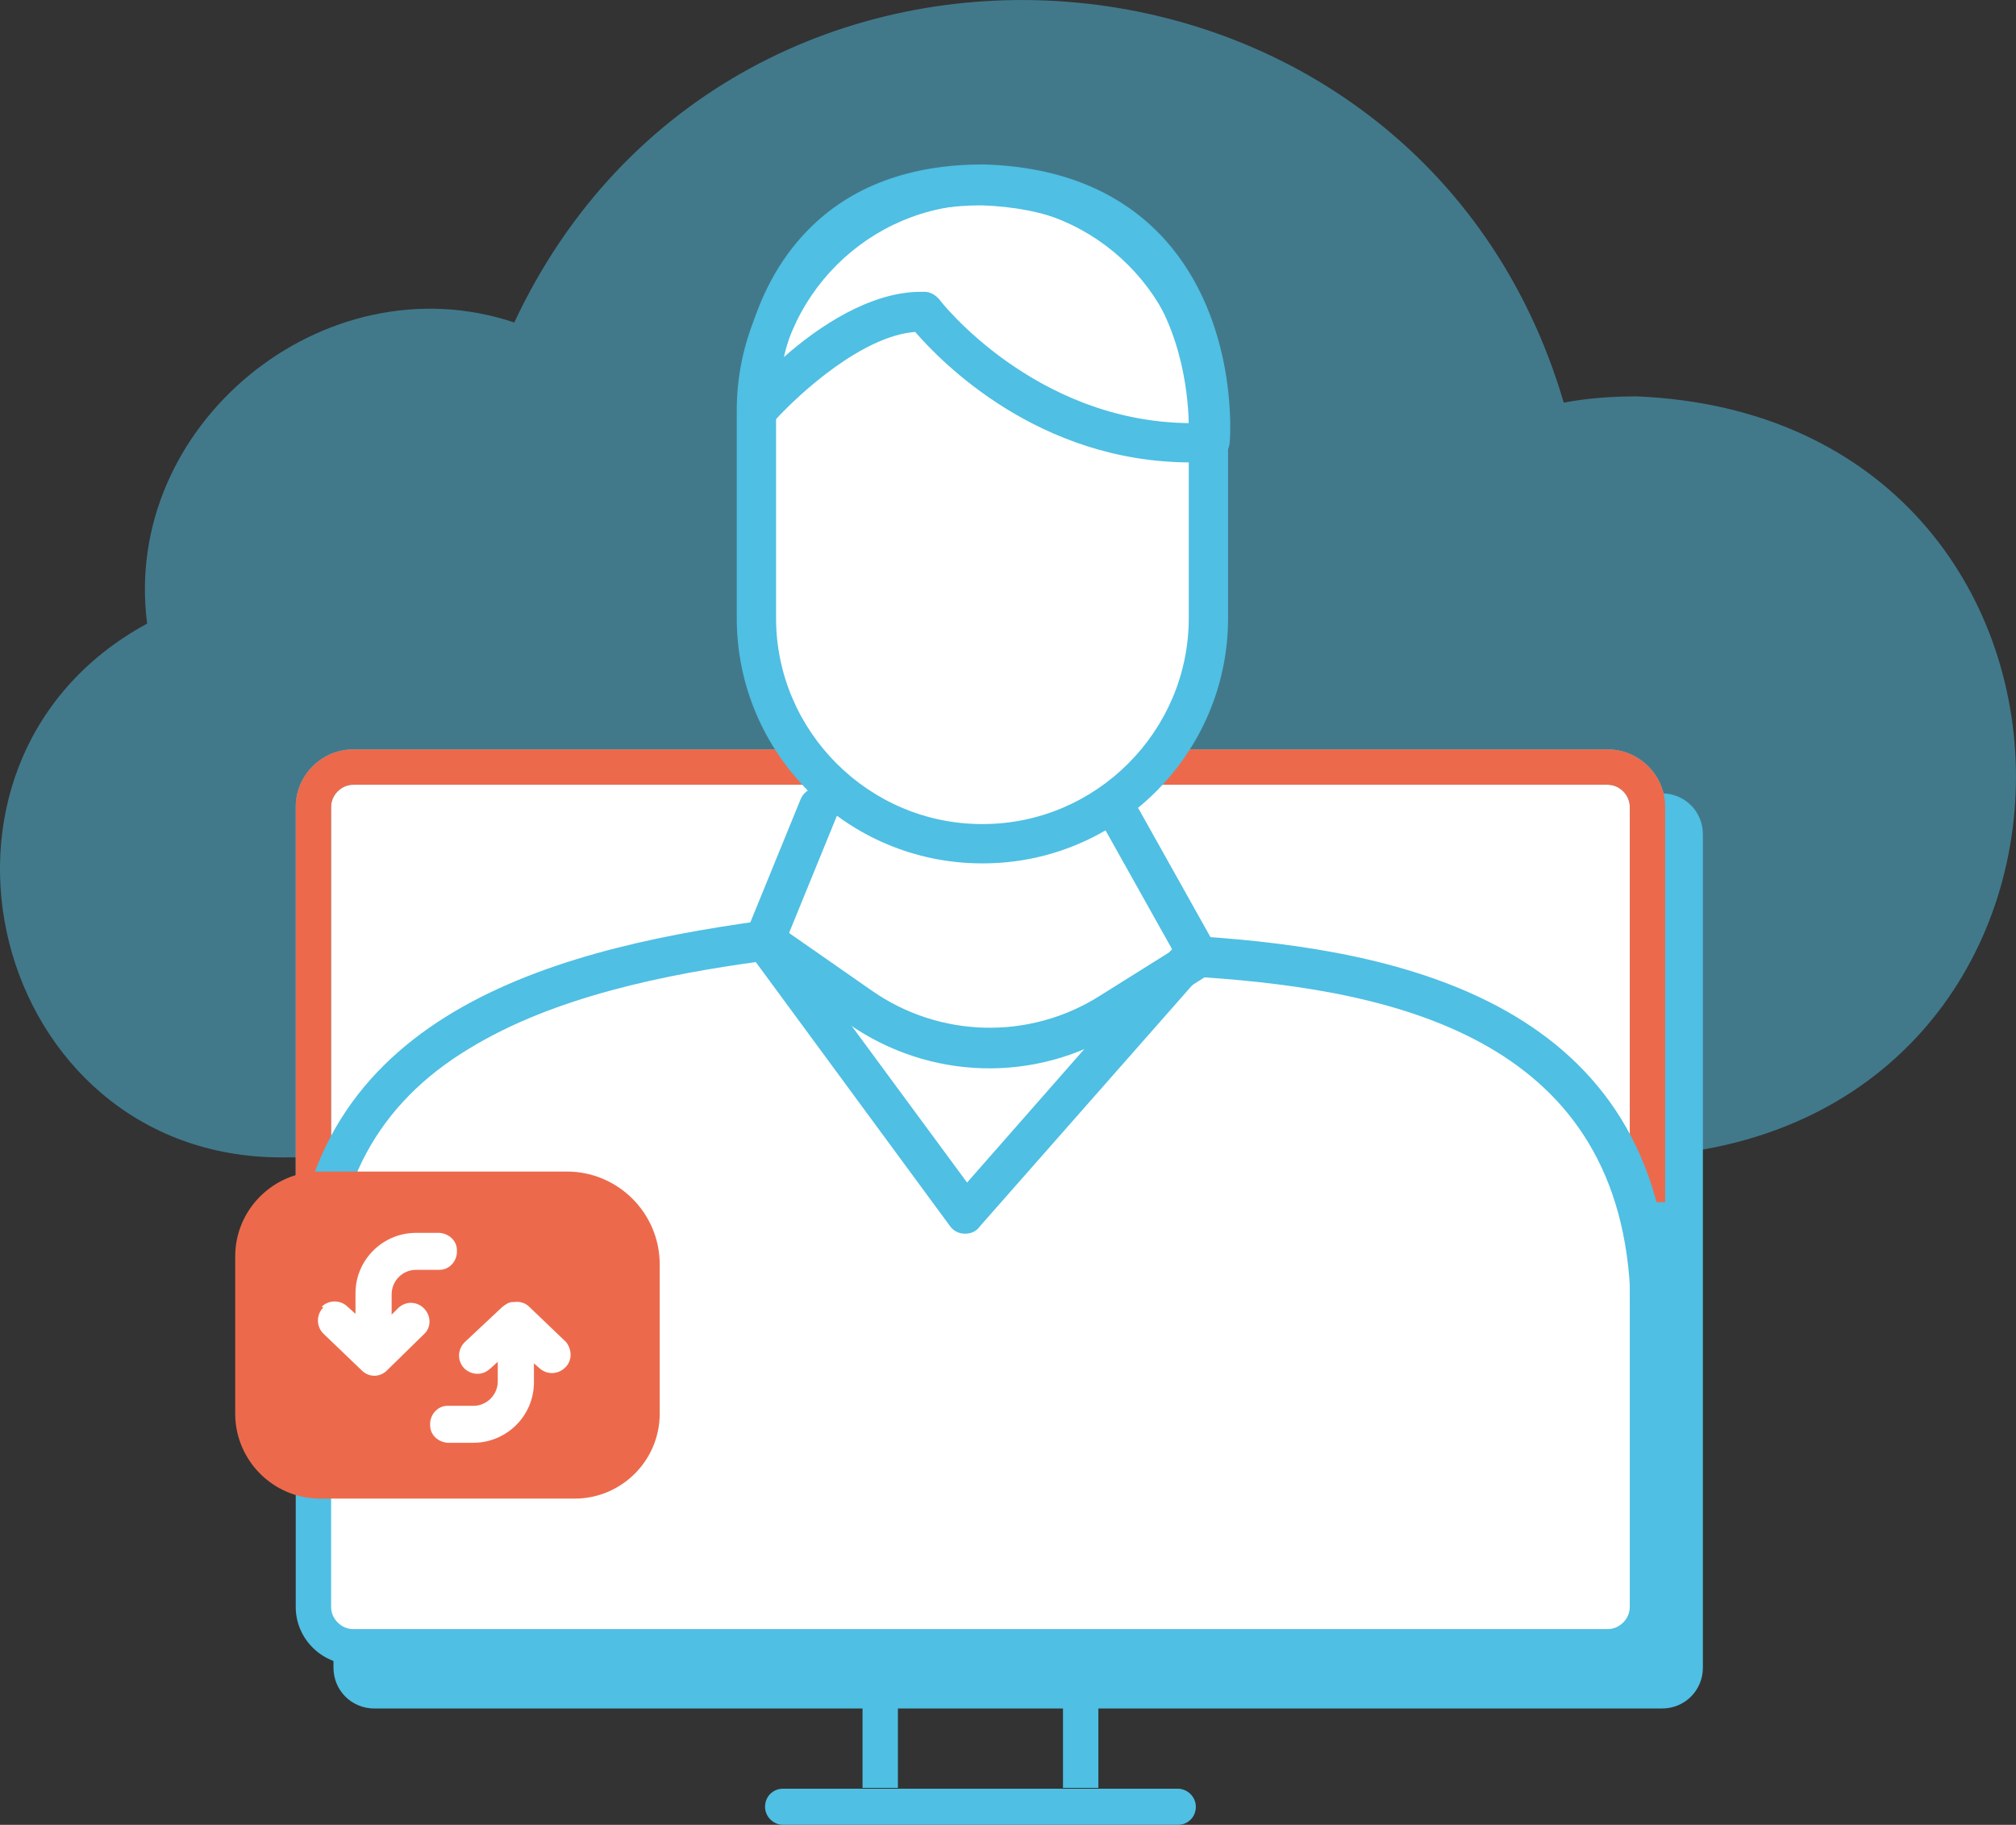 <?xml version="1.0" encoding="UTF-8"?><svg id="uuid-97917f88-4940-4912-8899-0027983d59d2" xmlns="http://www.w3.org/2000/svg" width="256.45" height="232.12" viewBox="0 0 256.45 232.12"><rect x="0" y="0" width="256.45" height="232.12" fill="#333333" stroke="none"/><g style="isolation:isolate; opacity:.5;"><path d="M123.12,147.12h85.1c64.3-2.6,64.3-94,0-96.7-3,0-6.2,.2-9.3,.8C180.42-11.78,93.22-18.38,65.42,41.02c-24.2-8.1-50,13.1-46.7,38.3C-13.88,97.02-1.18,147.22,35.82,147.22l87.3-.1h0Z" style="fill:#4fbfe3;"/></g><path d="M211.42,100.92H49.72c-4,0-7.3,3.3-7.3,7.3v103.9c0,2.9,2.3,5.2,5.2,5.2H211.42c2.9,0,5.2-2.3,5.2-5.2V106.12c0-2.9-2.3-5.2-5.2-5.2h0Z" style="fill:#4fbfe3;"/><path d="M208.22,97.62H41.12c-.8,0-1.4,.6-1.4,1.4v109.2c0,.8,.6,1.4,1.4,1.4H208.12c.8,0,1.4-.6,1.4-1.4V99.02c0-.8-.6-1.4-1.3-1.4h0Z" style="fill:#fff;"/><path d="M204.52,95.32H102.42v4.5h102.1c1.5,0,2.8,1.3,2.8,2.8v101.8c0,1.5-1.3,2.8-2.8,2.8H44.92c-1.5,0-2.8-1.3-2.8-2.8V102.62c0-1.5,1.3-2.8,2.8-2.8h62.9v-4.5H44.92c-4,0-7.3,3.3-7.3,7.3v101.8c0,4,3.3,7.3,7.3,7.3H204.52c4,0,7.3-3.3,7.3-7.3V102.62c0-4-3.3-7.3-7.3-7.3h0Z" style="fill:#4fbfe3;"/><path d="M207.32,102.62v50.3h4.5v-50.3c0-4-3.3-7.3-7.3-7.3H44.92c-4,0-7.3,3.3-7.3,7.3v51.1h4.5v-51.1c0-1.5,1.3-2.8,2.8-2.8H204.52c1.5,0,2.8,1.3,2.8,2.8h0Z" style="fill:#ec6a4b;"/><path d="M149.82,232.12h-50.2c-1.2,0-2.3-1-2.3-2.3s1-2.3,2.3-2.3h50.2c1.2,0,2.3,1,2.3,2.3s-1,2.3-2.3,2.3Z" style="fill:#4fbfe3;"/><g><rect x="135.22" y="209.52" width="4.5" height="17.9" style="fill:#4fbfe3;"/><rect x="109.72" y="209.52" width="4.5" height="17.9" style="fill:#4fbfe3;"/></g><g><path d="M124.92,23.52h0c16,0,28.8,12.8,28.8,28.7v26.4c0,15.9-12.8,28.7-28.7,28.7h-.1c-15.9,0-28.7-12.8-28.7-28.7v-26.4c0-15.9,12.8-28.7,28.7-28.7Z" style="fill:#fff;"/><path d="M122.82,156.92h-.1c-.8,0-1.5-.4-1.9-1l-25.6-34.8c-.8-1.1-.6-2.7,.5-3.5s2.7-.6,3.5,.5l23.8,32.3,26.7-30.4c.9-1,2.5-1.1,3.5-.2,1,.9,1.1,2.5,.2,3.5l-28.8,32.7c-.4,.6-1.1,.9-1.8,.9Z" style="fill:#4fbfe3;"/><path d="M209.92,167.92c-1.3,0-2.5-1.1-2.5-2.4-.9-33-29.2-39.5-54.2-41.2l-10.8,6.8c-10.7,6.7-24.2,6.3-34.5-.9l-11.4-7.9c-11.6,1.6-26,4.4-36.9,11.1-11.6,7-17.3,17.6-17.3,32,0,1.4-1.1,2.5-2.5,2.5s-2.5-1.1-2.5-2.5c0-35.6,31.8-44.5,59.6-48.3,.6-.1,1.3,.1,1.8,.4l12.2,8.5c8.6,6,20,6.3,28.9,.7l11.5-7.2c.4-.3,1-.4,1.5-.4,25.1,1.7,58.6,8.3,59.6,46.1,0,1.5-1.1,2.7-2.5,2.7h0Z" style="fill:#4fbfe3;"/><path d="M97.22,122.12c-.3,0-.6-.1-.9-.2-1.3-.5-1.9-2-1.4-3.3l6.9-16.9c.5-1.3,2-1.9,3.3-1.4s1.9,2,1.4,3.3l-6.9,16.9c-.5,1-1.4,1.6-2.4,1.6Z" style="fill:#4fbfe3;"/><path d="M152.52,124.22c-.9,0-1.7-.5-2.2-1.3l-9.8-17.5c-.7-1.2-.2-2.7,1-3.4s2.7-.2,3.4,1l9.8,17.5c.7,1.2,.2,2.7-1,3.4-.4,.2-.8,.3-1.2,.3Z" style="fill:#4fbfe3;"/><path d="M125.02,109.82h-.1c-17.2,0-31.2-14-31.2-31.2v-26.4c0-17.2,14-31.2,31.2-31.2h.1c17.2,0,31.2,14,31.2,31.2v26.4c0,17.2-14,31.2-31.2,31.2Zm-.1-83.8c-14.4,0-26.2,11.8-26.2,26.2v26.4c0,14.4,11.8,26.2,26.2,26.2h.1c14.4,0,26.2-11.8,26.2-26.2v-26.4c0-14.4-11.8-26.2-26.2-26.2,0,0-.1,0-.1,0Z" style="fill:#4fbfe3;"/><path d="M151.52,58.82c-19.5,0-31.9-12.9-35.1-16.6-6.7,.5-14.7,7.8-17.8,11.2-.1,.2-.3,.4-.4,.6-.5,.5-1.1,.7-1.8,.7h-.1c-1,0-1.9-.6-2.3-1.5-.3-.6-.3-1.2-.1-1.8,.1-3,1-14.2,8.9-22.2,5.4-5.5,12.9-8.3,22.2-8.3h.2c9.9,.3,17.6,3.6,23,9.6,9.3,10.4,8.3,25.1,8.2,25.8-.1,1.3-1.1,2.2-2.4,2.3-1,.1-1.8,.2-2.5,.2Zm-34.4-21.7h.5c.7,0,1.4,.4,1.9,1,.1,.2,12.1,15.5,31.7,15.7-.1-4.2-1.1-13.2-7-19.8-4.5-5-11-7.6-19.3-7.9-7.9,0-14.2,2.2-18.6,6.7-3.8,3.8-5.7,8.7-6.6,12.6,4.4-3.9,11-8.3,17.4-8.3Z" style="fill:#4fbfe3;"/></g><g><path d="M40.72,149.02h31.4c6.5,0,11.8,5.3,11.8,11.8v19c0,6-4.9,10.8-10.8,10.8H40.72c-6,0-10.8-4.9-10.8-10.8v-20c0-6,4.9-10.8,10.8-10.8Z" style="fill:#ec6a4b;"/><path d="M41.12,166.32c-.9,.9-.9,2.4,0,3.3l4.9,4.7c.9,.9,2.3,.9,3.2,0l4.8-4.7c.9-.9,.8-2.4-.2-3.3-.9-.8-2.2-.8-3.1,0l-.9,.9v-2.6c0-1.7,1.4-3.1,3.1-3.1h3c1.3,0,2.3-1.2,2.2-2.5,0-1.2-1-2.1-2.2-2.2h-3c-4.2,0-7.7,3.4-7.7,7.7v2.6l-1-.9c-.9-.9-2.4-.9-3.3,0h0l.2,.1Z" style="fill:#fff;"/><path d="M65.22,165.62c-.5,0-.9,.3-1.3,.6l-4.8,4.5c-.9,.9-1,2.3-.1,3.3,.9,.9,2.3,1,3.3,.1l1-.9v2.5c0,1.7-1.4,3.1-3.1,3.1h-3.3c-1.3,0-2.3,1.2-2.2,2.5,0,1.2,1,2.1,2.2,2.2h3.3c4.2,0,7.7-3.4,7.7-7.7v-2.4l.8,.7c1,.8,2.4,.7,3.3-.3,.8-.9,.7-2.2,0-3.1l-4.7-4.5c-.5-.5-1.2-.7-1.9-.6" style="fill:#fff;"/></g></svg>